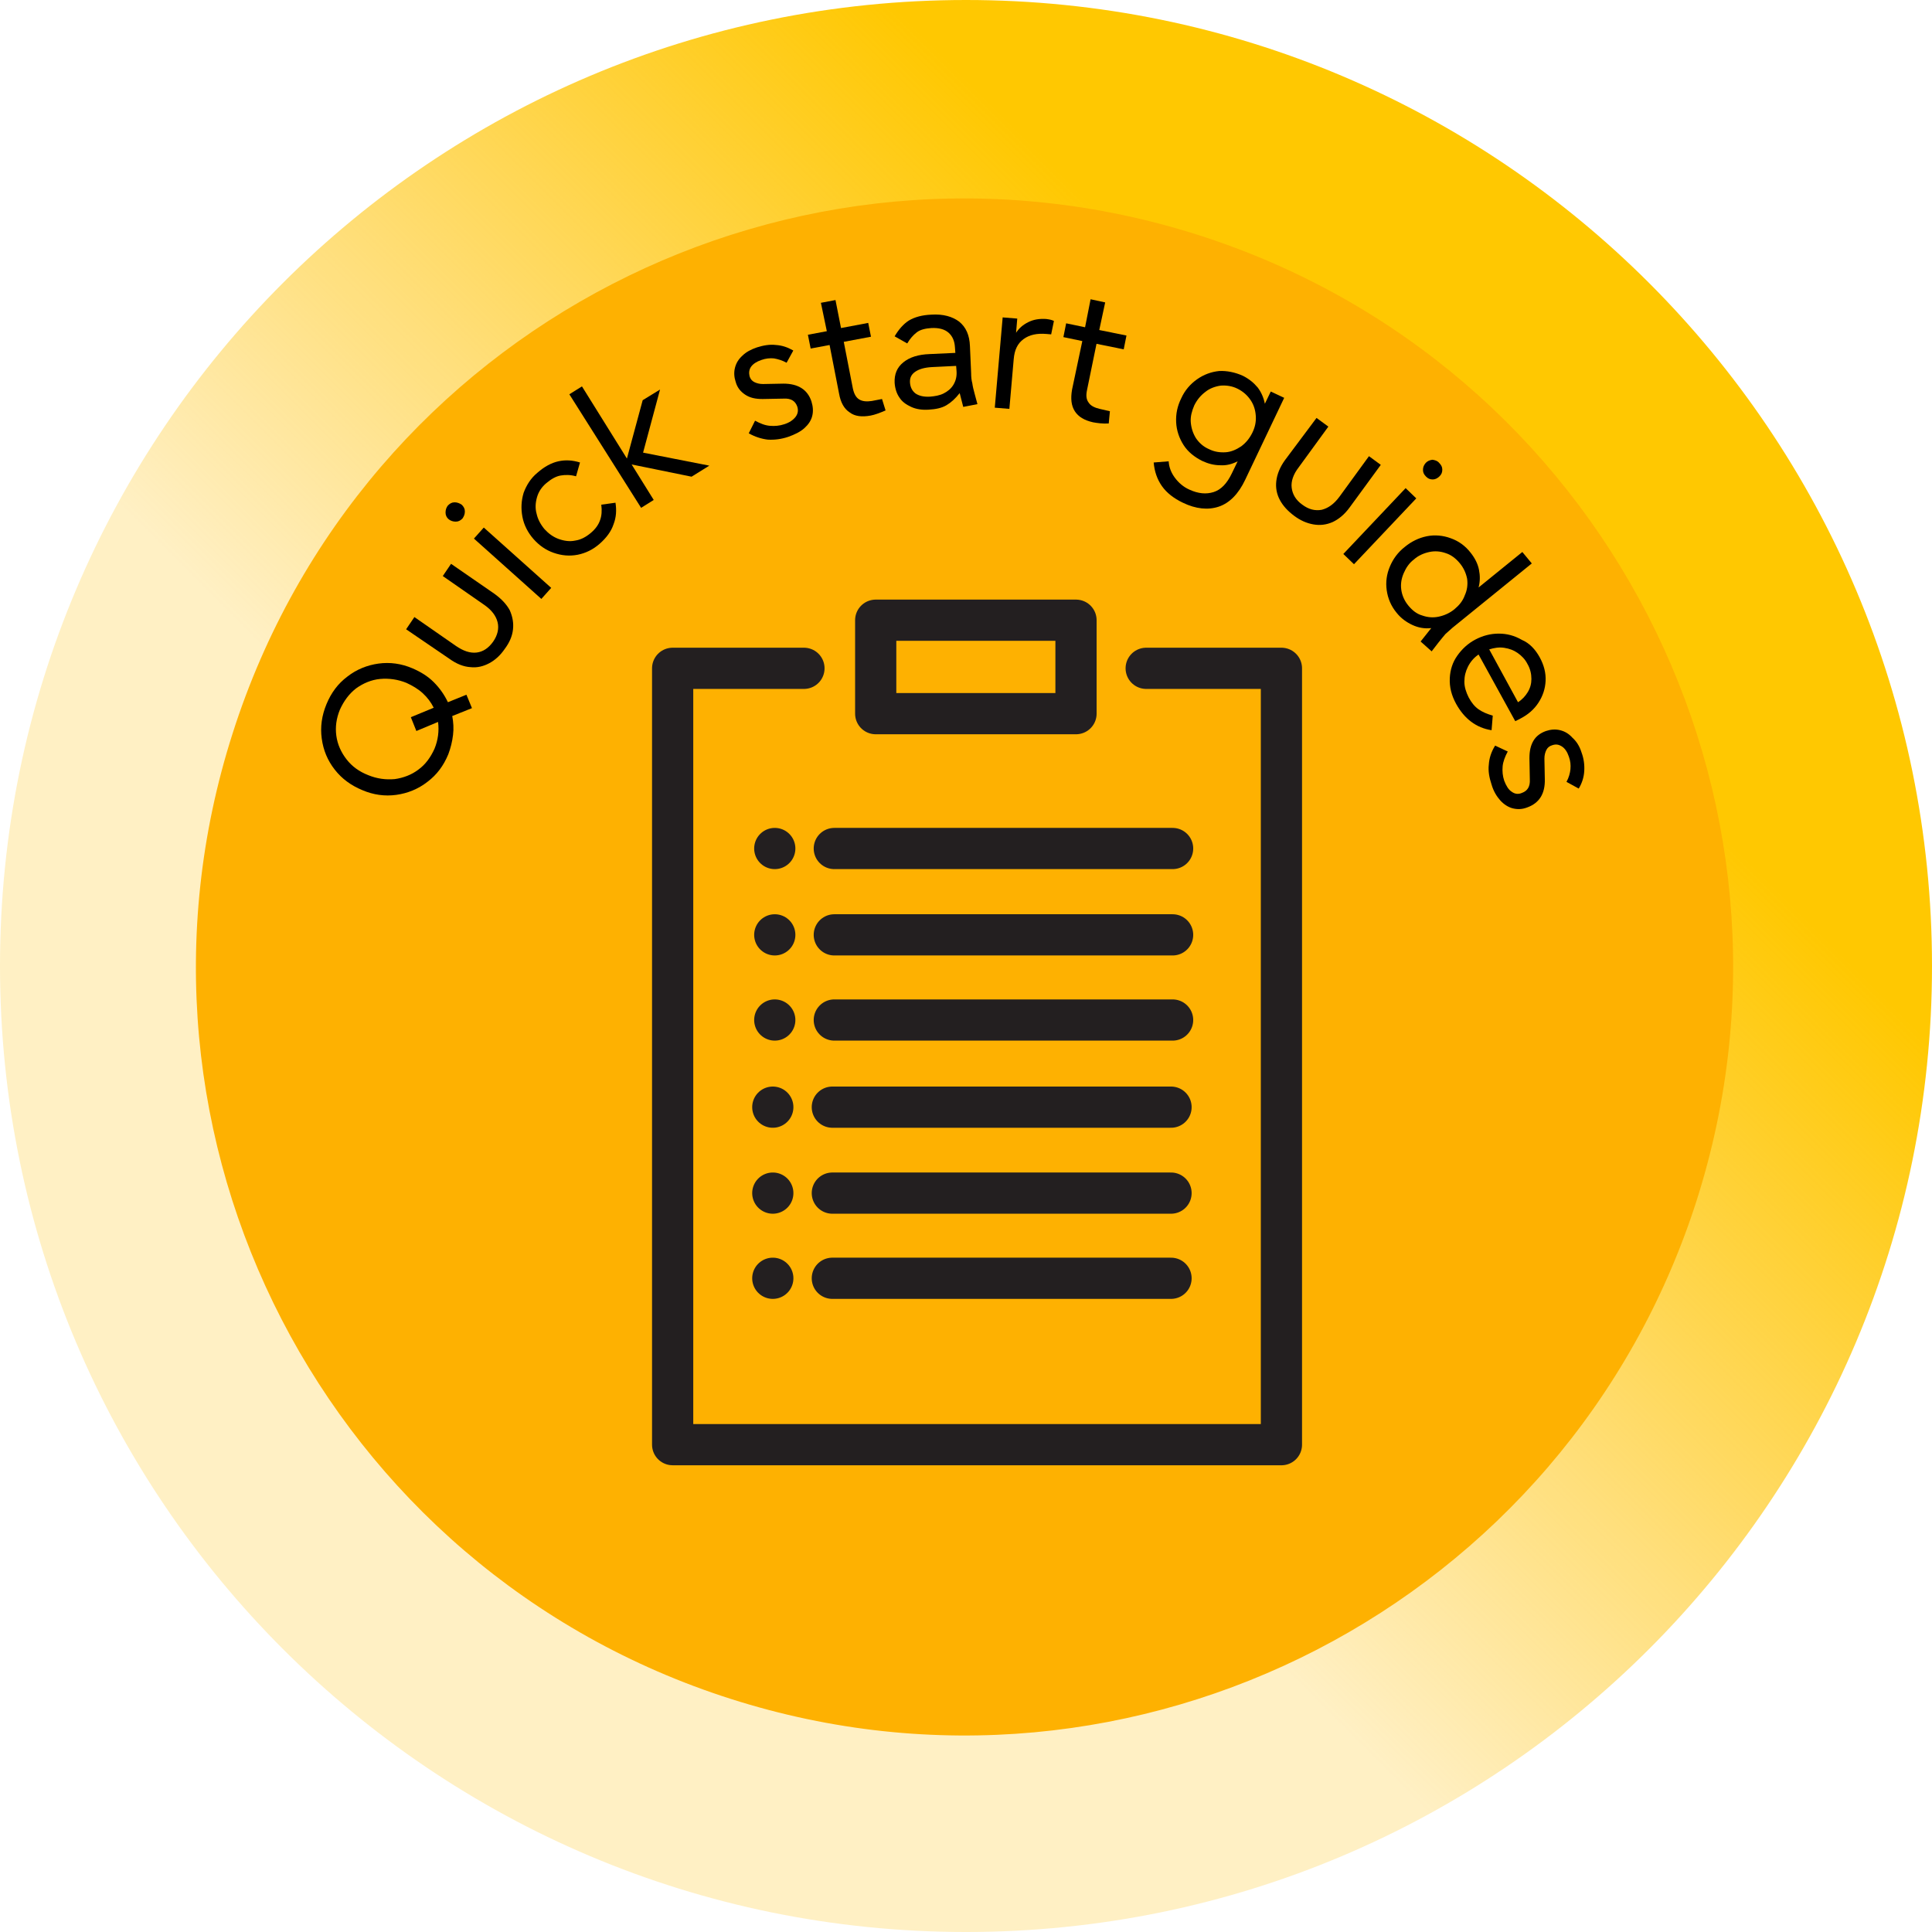 <?xml version="1.0" encoding="utf-8"?>
<!-- Generator: Adobe Illustrator 27.5.0, SVG Export Plug-In . SVG Version: 6.00 Build 0)  -->
<svg version="1.1" id="Layer_1" xmlns="http://www.w3.org/2000/svg" xmlns:xlink="http://www.w3.org/1999/xlink" x="0px" y="0px"
	 viewBox="0 0 490 490" style="enable-background:new 0 0 490 490;" xml:space="preserve">
<style type="text/css">
	.st0{fill-rule:evenodd;clip-rule:evenodd;fill:url(#SVGID_1_);}
	.st1{fill-rule:evenodd;clip-rule:evenodd;fill:url(#SVGID_00000011752219806679268930000008816510422521046149_);}
	.st2{fill-rule:evenodd;clip-rule:evenodd;}
	.st3{fill:none;stroke:#231F20;stroke-width:10.453;stroke-linecap:round;stroke-linejoin:round;stroke-miterlimit:10;}
	
		.st4{display:none;fill:none;stroke:#231F20;stroke-width:10.453;stroke-linecap:round;stroke-linejoin:round;stroke-miterlimit:10;}
</style>
<linearGradient id="SVGID_1_" gradientUnits="userSpaceOnUse" x1="7341" y1="2015" x2="6851" y2="2505" gradientTransform="matrix(1 0 0 1 -6851 -2015)">
	<stop  offset="0" style="stop-color:#FFC801"/>
	<stop  offset="0.27" style="stop-color:#FFC801"/>
	<stop  offset="0.6" style="stop-color:#FFBD01;stop-opacity:0.231"/>
	<stop  offset="1" style="stop-color:#FFBD01;stop-opacity:0.231"/>
</linearGradient>
<path class="st0" d="M0,245C0,109.7,109.7,0,245,0s245,109.7,245,245S380.3,490,245,490S0,380.3,0,245z"/>
<radialGradient id="SVGID_00000050632284624572831870000008651423107715645315_" cx="1080000" cy="1080000" r="1527351" gradientTransform="matrix(3.438110e-04 1.097140e-04 -1.097140e-04 3.438110e-04 530.058 412.285)" gradientUnits="userSpaceOnUse">
	<stop  offset="0" style="stop-color:#FFC801"/>
	<stop  offset="0.48" style="stop-color:#FFC801"/>
	<stop  offset="0.49" style="stop-color:#FEB101"/>
	<stop  offset="1" style="stop-color:#FEB101"/>
</radialGradient>
<path style="fill-rule:evenodd;clip-rule:evenodd;fill:url(#SVGID_00000050632284624572831870000008651423107715645315_);" d="
	M59,186C91.7,83.4,201.3,26.9,303.9,59.6C406.4,92.3,463,201.9,430.3,304.5C397.5,407,287.9,463.6,185.4,430.9
	C82.8,398.2,26.2,288.5,59,186z"/>
<path class="st2" d="M86.2,180c-0.9,2.2-1.2,4.4-0.9,6.6c0.3,2.2,1.2,4.2,2.6,6s3.2,3.1,5.5,4c2.2,0.9,4.4,1.2,6.7,1
	c2.2-0.3,4.3-1.1,6-2.4c1.8-1.3,3.1-3.1,4.1-5.3c0.9-2.2,1.2-4.5,0.9-6.8l-5.5,2.3l-1.4-3.5l5.8-2.4c-0.7-1.4-1.6-2.6-2.8-3.7
	c-1.2-1.1-2.6-1.9-4.1-2.6c-2.2-0.9-4.5-1.2-6.7-1s-4.3,1.1-6.1,2.4C88.5,176,87.2,177.8,86.2,180z M82.8,178.6
	c1.2-2.9,2.9-5.2,5.3-7c2.3-1.8,5-2.9,7.9-3.3c2.9-0.4,5.8,0,8.6,1.2c2.1,0.9,3.9,2,5.4,3.5s2.7,3.2,3.6,5.1l4.7-1.9l1.4,3.4l-5,2
	c0.3,1.6,0.4,3.2,0.2,4.8c-0.2,1.7-0.6,3.3-1.2,4.9c-1.2,2.9-2.9,5.2-5.3,7c-2.3,1.8-5,2.9-7.9,3.3c-2.9,0.4-5.8,0-8.6-1.2
	c-2.9-1.2-5.2-2.9-7-5.2s-2.9-4.9-3.3-7.9C81.2,184.4,81.6,181.5,82.8,178.6z"/>
<path class="st2" d="M103,159.6l2.1-3.1l10.5,7.3c1.9,1.3,3.6,1.9,5.3,1.7c1.6-0.2,3-1.1,4.2-2.8c1.1-1.6,1.5-3.3,1.1-4.9
	c-0.4-1.6-1.5-3.1-3.4-4.4l-10.5-7.3l2.1-3.1l11,7.6c1.8,1.3,3.1,2.7,3.9,4.2c0.7,1.6,1,3.2,0.8,4.9s-0.9,3.3-2.1,4.9
	c-1.1,1.6-2.4,2.8-3.9,3.6s-3.1,1.2-4.8,1c-1.7-0.1-3.5-0.8-5.3-2.1L103,159.6z"/>
<path class="st2" d="M120.2,136.6l2.5-2.8l17.1,15.3l-2.5,2.8L120.2,136.6z M113.6,128.2c0.5-0.5,1-0.8,1.7-0.8
	c0.6,0,1.2,0.2,1.8,0.6c0.5,0.5,0.8,1,0.8,1.7s-0.2,1.2-0.6,1.8c-0.5,0.5-1,0.8-1.7,0.8s-1.3-0.2-1.8-0.6c-0.5-0.4-0.8-1-0.8-1.7
	S113.2,128.7,113.6,128.2z"/>
<path class="st2" d="M136.3,119.9c1.7-1.5,3.5-2.5,5.3-2.9s3.6-0.3,5.5,0.3l-1,3.5c-1.4-0.4-2.7-0.4-3.9-0.2
	c-1.2,0.2-2.4,0.9-3.6,1.9c-1.2,1-2,2.2-2.4,3.6s-0.5,2.8-0.1,4.2c0.3,1.4,1,2.7,2,3.9c1,1.1,2.2,2,3.6,2.5c1.4,0.5,2.8,0.7,4.2,0.4
	c1.4-0.2,2.7-0.9,3.9-1.9s2-2.1,2.4-3.3c0.4-1.1,0.5-2.4,0.3-3.9l3.6-0.5c0.3,1.9,0.2,3.7-0.5,5.5c-0.6,1.8-1.8,3.4-3.5,4.9
	s-3.6,2.4-5.6,2.8c-2.1,0.4-4.1,0.2-6.1-0.5s-3.7-1.9-5.1-3.5c-1.4-1.6-2.4-3.5-2.8-5.6c-0.4-2.1-0.3-4.1,0.3-6.1
	C133.5,123.1,134.6,121.3,136.3,119.9z"/>
<path class="st2" d="M144.4,100l3.2-2l11.4,18.3l4-14.8l4.4-2.7l-4.3,16l16.8,3.3l-4.5,2.8l-15.2-3.1l5.6,9l-3.2,2L144.4,100z"/>
<path class="st2" d="M192,88.1c1.6-0.5,3.2-0.8,4.8-0.6c1.6,0.1,3,0.6,4.4,1.4l-1.7,3.1c-1.1-0.6-2.1-0.9-3.2-1.1
	c-1-0.1-2.1,0-3.2,0.4c-1.2,0.4-2.1,1-2.6,1.7s-0.6,1.5-0.4,2.4c0.2,0.7,0.6,1.2,1.2,1.5c0.6,0.3,1.3,0.5,2.2,0.5l5.2-0.1
	c3.7,0,6.1,1.5,7.1,4.5c0.4,1.3,0.5,2.5,0.2,3.7s-1,2.2-2,3.1s-2.4,1.6-4.1,2.2c-1.8,0.6-3.5,0.8-5.2,0.7c-1.6-0.2-3.2-0.7-4.8-1.6
	l1.6-3.2c1.3,0.7,2.5,1.2,3.8,1.3c1.2,0.1,2.4,0,3.6-0.4c1.3-0.4,2.3-1.1,2.9-1.9c0.6-0.8,0.7-1.7,0.4-2.6c-0.5-1.4-1.6-2.1-3.4-2
	l-5.4,0.1c-1.8,0-3.2-0.3-4.4-1.1s-2-1.8-2.4-3.2c-0.4-1.2-0.5-2.4-0.2-3.6s0.9-2.2,1.9-3.1C189.2,89.3,190.5,88.6,192,88.1z"/>
<path class="st2" d="M208.2,76.8l3.7-0.7l1.4,7.1l6.9-1.3l0.7,3.5l-6.9,1.3l2.3,11.8c0.3,1.4,0.8,2.3,1.6,2.8s1.9,0.6,3.2,0.4
	l2.6-0.5l0.9,2.9c-1.4,0.6-2.7,1.1-3.8,1.3c-2.2,0.4-4,0.2-5.3-0.8c-1.4-0.9-2.3-2.5-2.7-4.8l-2.4-12.3l-4.8,0.9l-0.7-3.5l4.8-0.9
	L208.2,76.8z"/>
<path class="st2" d="M236.4,93.1c-1.9,0.1-3.3,0.5-4.3,1.2s-1.4,1.6-1.3,2.8c0.1,1.1,0.5,2,1.4,2.7c0.9,0.6,2.1,0.9,3.7,0.8
	c1.2-0.1,2.4-0.3,3.4-0.8s1.9-1.2,2.5-2.2s0.9-2.1,0.8-3.5l-0.1-1.3L236.4,93.1z M236.2,79.8c3-0.2,5.4,0.5,7.1,1.8
	c1.7,1.4,2.6,3.4,2.7,6.2l0.3,6.8c0,1,0.1,1.9,0.3,2.6c0.1,0.8,0.3,1.6,0.6,2.7l0.7,2.6l-3.6,0.7l-0.9-3.5c-1.1,1.4-2.2,2.4-3.4,3.1
	s-2.7,1-4.5,1.1c-1.6,0.1-3.1-0.1-4.4-0.7s-2.3-1.3-3-2.4c-0.7-1-1.1-2.3-1.2-3.7c-0.1-2.2,0.6-3.9,2.2-5.2c1.6-1.3,3.8-2,6.7-2.1
	l6.5-0.3l-0.1-1.4c-0.1-1.6-0.6-2.8-1.6-3.7c-1-0.9-2.5-1.3-4.4-1.2c-1.5,0.1-2.8,0.4-3.7,1.1s-1.7,1.6-2.4,2.8l-3.2-1.8
	c1-1.7,2.2-3.1,3.6-4C232,80.4,233.9,79.9,236.2,79.8z"/>
<path class="st2" d="M265.3,80.9c0.8,0.1,1.4,0.2,2,0.5l-0.7,3.4l-1.2-0.1c-2.4-0.2-4.3,0.2-5.8,1.3c-1.5,1.1-2.3,2.7-2.5,5.1
	l-1.1,12.6l-3.7-0.3l2-22.9l3.7,0.3l-0.3,3.6c0.7-1.1,1.7-2,3.1-2.7C262.2,81,263.7,80.8,265.3,80.9z"/>
<path class="st2" d="M276.6,75.9l3.7,0.8l-1.5,7l6.9,1.4l-0.7,3.5l-6.9-1.4l-2.4,11.7c-0.3,1.4-0.2,2.4,0.4,3.2
	c0.5,0.8,1.5,1.3,2.8,1.6l2.6,0.6l-0.3,3.1c-1.5,0.1-2.9-0.1-4-0.3c-2.2-0.5-3.7-1.4-4.6-2.8s-1.1-3.2-0.7-5.5l2.6-12.3l-4.8-1
	l0.7-3.5l4.8,1L276.6,75.9z"/>
<path class="st2" d="M313.9,98.6c-1.4-0.7-2.8-0.9-4.3-0.8c-1.4,0.2-2.8,0.7-3.9,1.6c-1.2,0.9-2.1,2-2.8,3.4c-0.6,1.4-1,2.8-0.9,4.2
	s0.5,2.8,1.3,4.1c0.8,1.2,1.9,2.2,3.3,2.8c1.4,0.7,2.8,0.9,4.3,0.8c1.4-0.1,2.7-0.7,3.9-1.5c1.2-0.9,2.1-2,2.8-3.4
	c0.7-1.4,1-2.8,0.9-4.3s-0.5-2.8-1.3-4C316.4,100.3,315.3,99.3,313.9,98.6z M315.2,95.3c1.6,0.8,2.8,1.8,3.8,3
	c0.9,1.2,1.5,2.6,1.8,4.1l1.5-3.1l3.4,1.6l-9.9,20.8c-1.7,3.6-4,5.9-6.7,6.8c-2.7,0.9-5.8,0.6-9.1-1c-2.3-1.1-4.1-2.5-5.3-4.2
	c-1.2-1.7-1.9-3.7-2.1-6l3.8-0.3c0.1,1.6,0.7,3,1.6,4.2s2.1,2.3,3.7,3c2.2,1,4.2,1.2,6.1,0.6s3.4-2.2,4.6-4.7l1.5-3.1
	c-1.4,0.7-2.8,1.1-4.4,1c-1.6,0-3.1-0.4-4.6-1.1c-2-1-3.6-2.3-4.7-4s-1.8-3.7-1.9-5.8c-0.1-2.1,0.3-4.1,1.3-6.1c0.9-2,2.3-3.6,4-4.8
	c1.7-1.2,3.6-1.9,5.6-2.1C311.1,94,313.2,94.4,315.2,95.3z"/>
<path class="st2" d="M333.9,106l3,2.2l-7.5,10.3c-1.4,1.8-2,3.6-1.8,5.2s1,3.1,2.7,4.3c1.6,1.2,3.2,1.6,4.9,1.3
	c1.6-0.4,3.1-1.4,4.5-3.3l7.5-10.3l3,2.2l-7.9,10.8c-1.3,1.8-2.8,3-4.3,3.7c-1.6,0.7-3.2,0.9-4.9,0.6c-1.7-0.3-3.3-1-4.9-2.2
	s-2.8-2.5-3.6-4c-0.8-1.5-1.1-3.1-0.9-4.8c0.2-1.7,0.9-3.5,2.2-5.3L333.9,106z"/>
<path class="st2" d="M356.5,123.8l2.7,2.6l-15.8,16.7l-2.7-2.6L356.5,123.8z M365,117.4c0.5,0.5,0.8,1,0.8,1.7s-0.2,1.2-0.7,1.7
	s-1.1,0.8-1.7,0.8c-0.7,0-1.2-0.2-1.7-0.7s-0.8-1-0.8-1.7s0.2-1.2,0.7-1.8c0.5-0.5,1-0.7,1.7-0.8C364,116.7,364.6,116.9,365,117.4z"
	/>
<path class="st2" d="M370.2,142.8c-1-1.2-2.2-2.1-3.5-2.5c-1.4-0.5-2.8-0.6-4.2-0.3c-1.4,0.3-2.8,0.9-3.9,1.9
	c-1.2,0.9-2,2.1-2.6,3.5s-0.8,2.8-0.6,4.2c0.2,1.4,0.8,2.8,1.8,4s2.1,2.1,3.5,2.5c1.4,0.5,2.8,0.6,4.2,0.3s2.8-0.9,4-1.9
	s2.1-2.1,2.6-3.5c0.6-1.3,0.8-2.7,0.6-4.2C371.8,145.3,371.2,144,370.2,142.8z M386.1,140l2.4,2.9l-20.1,16.3
	c-0.6,0.5-1.2,1.1-1.8,1.6c-0.5,0.6-1.1,1.3-1.8,2.2l-1.7,2.2l-2.8-2.5l2.7-3.4c-1.7,0.2-3.3-0.1-4.8-0.8s-2.9-1.7-4-3.1
	c-1.4-1.7-2.2-3.6-2.5-5.7c-0.3-2.1,0-4.1,0.8-6s2-3.6,3.8-5c1.7-1.4,3.6-2.3,5.6-2.7s4.1-0.2,6,0.5c2,0.7,3.7,1.9,5.1,3.7
	c1.1,1.4,1.8,2.8,2.1,4.3c0.3,1.5,0.3,3-0.1,4.5L386.1,140z"/>
<path class="st2" d="M387.4,168.4c-0.6-1.2-1.5-2.1-2.5-2.8s-2.1-1.1-3.4-1.3s-2.5,0-3.8,0.4l7.3,13.4c1.1-0.7,1.9-1.6,2.5-2.6
	s0.9-2.1,0.9-3.3C388.4,170.9,388.1,169.6,387.4,168.4z M390.5,166.7c1.1,2,1.6,4,1.5,6s-0.7,3.8-1.8,5.5c-1.1,1.7-2.6,3-4.5,4
	c-0.4,0.2-0.9,0.5-1.4,0.7L375,166c-1.2,0.8-2.1,1.9-2.7,3.1c-0.6,1.2-0.9,2.4-0.9,3.8c0,1.3,0.4,2.6,1.1,4c0.7,1.3,1.5,2.3,2.5,3
	s2.2,1.2,3.6,1.6l-0.3,3.7c-3.9-0.6-6.9-2.9-9-6.7c-1.2-2.2-1.7-4.3-1.6-6.5c0.1-2.1,0.7-4,1.9-5.7c1.2-1.7,2.7-3.1,4.6-4.1
	s3.9-1.5,5.9-1.5c2.1,0,4,0.5,5.9,1.6C387.9,163.1,389.4,164.7,390.5,166.7z"/>
<path class="st2" d="M401.1,190.8c0.6,1.6,0.8,3.2,0.7,4.8c-0.1,1.6-0.6,3.1-1.4,4.4l-3.1-1.7c0.6-1.1,0.9-2.2,1-3.2
	c0.1-1.1,0-2.1-0.4-3.2c-0.4-1.2-1-2.1-1.8-2.6s-1.5-0.6-2.4-0.3c-0.7,0.2-1.2,0.6-1.5,1.2c-0.3,0.6-0.5,1.3-0.5,2.2l0.1,5.2
	c0.1,3.7-1.4,6.1-4.5,7.2c-1.3,0.5-2.5,0.5-3.7,0.2c-1.1-0.3-2.2-1-3.1-2s-1.7-2.3-2.2-4c-0.6-1.8-0.9-3.5-0.7-5.1
	c0.1-1.6,0.6-3.2,1.6-4.8l3.2,1.5c-0.7,1.3-1.2,2.6-1.3,3.8c-0.1,1.2,0,2.4,0.4,3.6c0.5,1.3,1.1,2.3,1.9,2.8
	c0.8,0.6,1.7,0.7,2.6,0.3c1.4-0.5,2.1-1.6,2-3.4l-0.1-5.4c0-1.8,0.3-3.2,1-4.4s1.8-2,3.2-2.5c1.2-0.4,2.4-0.5,3.6-0.2
	s2.2,0.9,3.1,1.9C399.8,188,400.6,189.2,401.1,190.8z"/>
<path class="st3" d="M222.1,157.3h50.8V181h-50.8L222.1,157.3L222.1,157.3z"/>
<path class="st3" d="M290.7,169.5H325v196.9H170.6V169.5h33.3"/>
<path class="st3" d="M196.5,215.2L196.5,215.2"/>
<path class="st3" d="M211.6,215.2h85.8"/>
<path class="st3" d="M196.5,237.1L196.5,237.1"/>
<path class="st3" d="M211.6,237.1h85.8"/>
<path class="st3" d="M196.5,258.7L196.5,258.7"/>
<path class="st3" d="M211.6,258.7h85.8"/>
<path class="st4" d="M213.3,313.4l24.5,24l45.1-44.6"/>
<path class="st3" d="M196,280.8L196,280.8"/>
<path class="st3" d="M211.1,280.8H297"/>
<path class="st3" d="M196,302.6L196,302.6"/>
<path class="st3" d="M211.1,302.6H297"/>
<path class="st3" d="M196,324.2L196,324.2"/>
<path class="st3" d="M211.1,324.2H297"/>
</svg>
